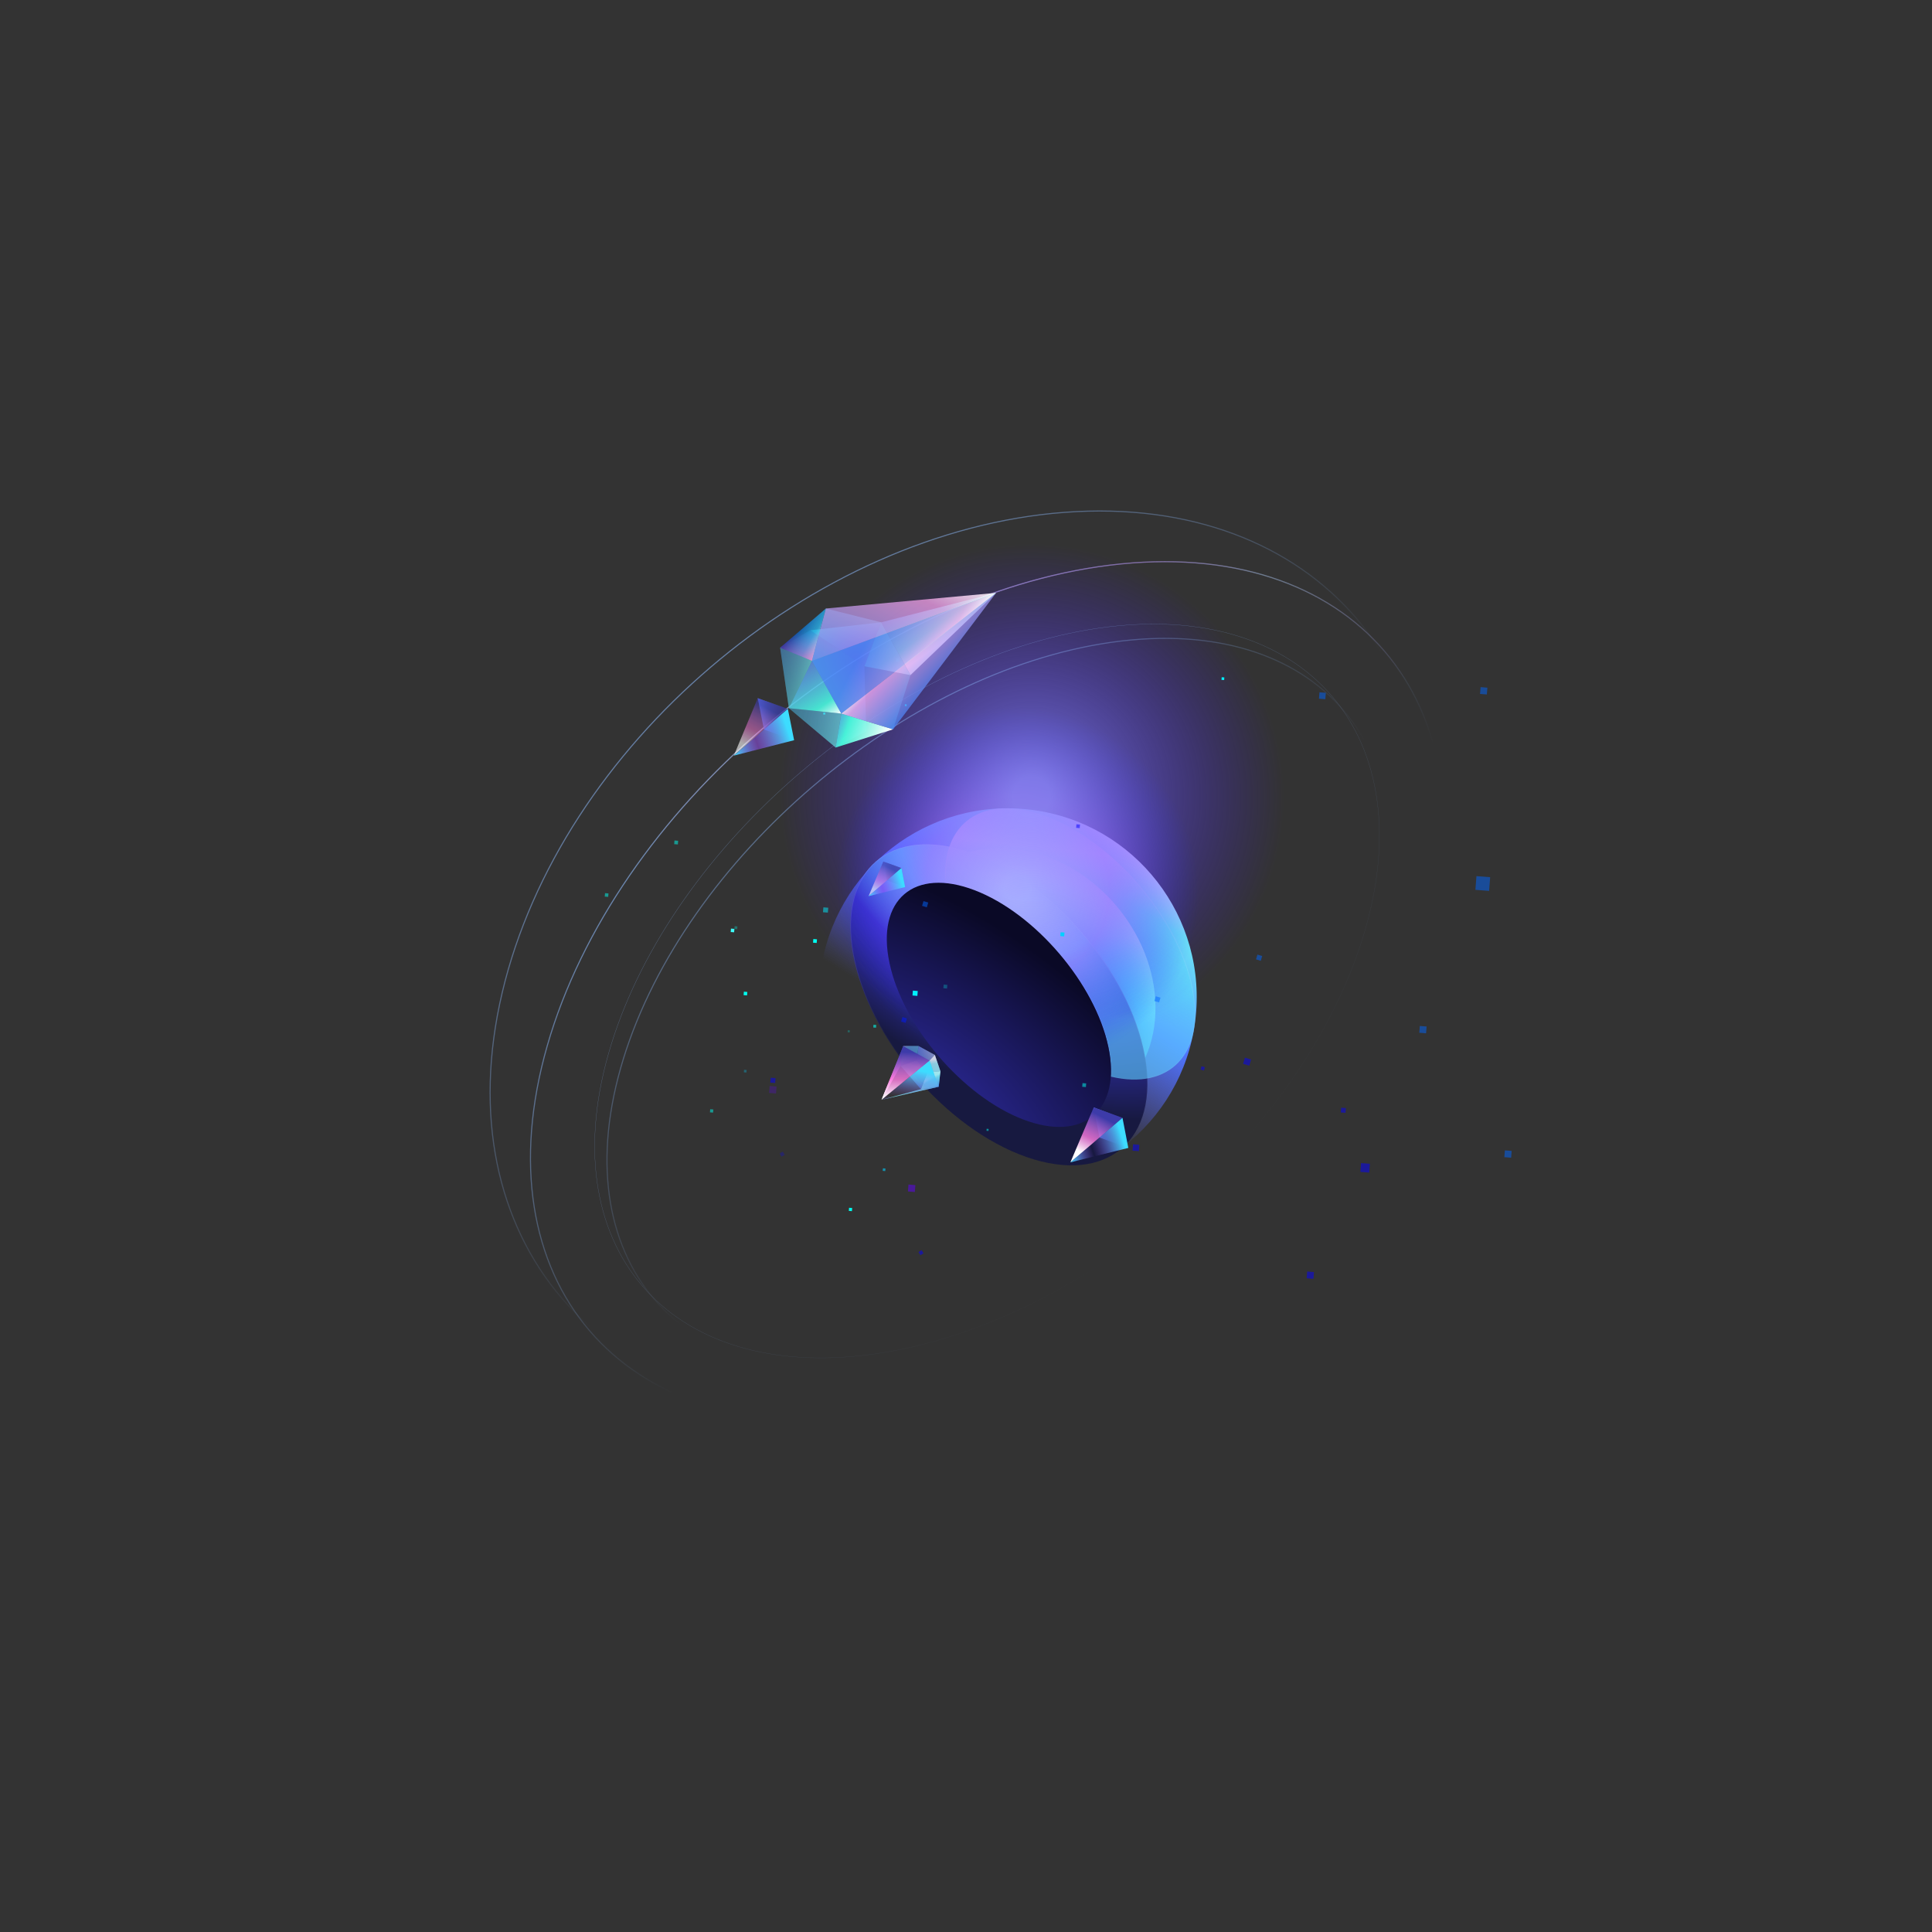 <?xml version="1.0" encoding="UTF-8"?> <svg xmlns="http://www.w3.org/2000/svg" width="2116" height="2116" viewBox="0 0 2116 2116" fill="none"><rect x="0" y="0" width="2116" height="2116" fill="#333333" stroke="none"/><path d="M1310.04 1108.45C1301.08 1222.37 1201.47 1307.47 1087.54 1298.51C973.617 1289.55 888.526 1189.93 897.486 1076C906.446 962.077 1006.06 876.987 1119.99 885.947C1233.91 894.907 1319 994.524 1310.04 1108.45Z" fill="url(#paint0_linear_90_50)"></path><path d="M1265.53 1102.3C1266.44 1183.4 1202.35 1238.15 1122.39 1224.57C1042.42 1210.99 976.865 1134.24 975.956 1053.14C975.047 972.035 1039.13 917.295 1119.1 930.871C1199.06 944.447 1264.62 1021.2 1265.53 1102.3Z" fill="url(#paint1_radial_90_50)"></path><path d="M1253.9 1156.41C1270.57 1248.44 1212.51 1298.03 1124.21 1267.18C1035.92 1236.32 950.83 1136.71 934.159 1044.67C917.487 952.644 975.547 903.05 1063.84 933.904C1152.13 964.758 1237.22 1064.38 1253.9 1156.41Z" fill="url(#paint2_radial_90_50)"></path><path d="M1253.54 1156.47C1261.86 1202.41 1251.52 1237.67 1228.18 1257.6C1204.85 1277.53 1168.41 1282.24 1124.33 1266.84C1080.26 1251.44 1036.97 1218.86 1002.6 1178.63C968.24 1138.4 942.836 1090.55 934.514 1044.61C926.192 998.671 936.536 963.416 959.872 943.482C983.209 923.549 1019.65 918.843 1063.72 934.245C1107.79 949.646 1151.09 982.219 1185.45 1022.45C1219.81 1062.68 1245.22 1110.53 1253.54 1156.47Z" stroke="url(#paint3_linear_90_50)" stroke-opacity="0.2" stroke-width="0.722"></path><mask id="path-5-inside-1_90_50" fill="white"><path fill-rule="evenodd" clip-rule="evenodd" d="M1216.6 1179.14C1217.26 1169.33 1216.41 1158.38 1213.88 1146.43C1199.2 1077.09 1133.64 1000.34 1067.45 974.996C1056.04 970.628 1045.35 968.072 1035.56 967.19C1030.51 901.378 1076.42 868.726 1144.66 893.675C1218.75 920.758 1291.1 1005.46 1306.27 1082.87C1320.24 1154.18 1280.82 1194.41 1216.6 1179.14Z"></path></mask><path fill-rule="evenodd" clip-rule="evenodd" d="M1216.6 1179.14C1217.26 1169.33 1216.41 1158.38 1213.88 1146.43C1199.2 1077.09 1133.64 1000.34 1067.45 974.996C1056.04 970.628 1045.35 968.072 1035.56 967.19C1030.51 901.378 1076.42 868.726 1144.66 893.675C1218.75 920.758 1291.1 1005.46 1306.27 1082.87C1320.24 1154.18 1280.82 1194.41 1216.6 1179.14Z" fill="url(#paint4_linear_90_50)"></path><path d="M1213.88 1146.43L1214.58 1146.28L1214.58 1146.28L1213.88 1146.43ZM1216.6 1179.14L1215.88 1179.09L1215.84 1179.7L1216.44 1179.84L1216.6 1179.14ZM1067.45 974.996L1067.71 974.321L1067.71 974.321L1067.45 974.996ZM1035.56 967.19L1034.84 967.245L1034.88 967.854L1035.49 967.909L1035.56 967.19ZM1144.66 893.675L1144.42 894.353L1144.42 894.353L1144.66 893.675ZM1306.27 1082.87L1306.98 1082.73L1306.98 1082.73L1306.27 1082.87ZM1213.17 1146.58C1215.69 1158.47 1216.54 1169.36 1215.88 1179.09L1217.32 1179.19C1217.99 1169.3 1217.13 1158.28 1214.58 1146.28L1213.17 1146.58ZM1067.19 975.671C1100.14 988.287 1132.99 1013.72 1159.43 1044.68C1185.87 1075.64 1205.86 1112.05 1213.17 1146.58L1214.58 1146.28C1207.21 1111.46 1187.08 1074.83 1160.53 1043.74C1133.97 1012.65 1100.94 987.045 1067.71 974.321L1067.19 975.671ZM1035.49 967.909C1045.21 968.785 1055.83 971.322 1067.19 975.671L1067.71 974.321C1056.24 969.933 1045.49 967.36 1035.62 966.47L1035.49 967.909ZM1036.28 967.134C1033.77 934.398 1043.94 910.075 1063.04 896.993C1082.15 883.901 1110.42 881.926 1144.42 894.353L1144.91 892.996C1110.66 880.475 1081.86 882.352 1062.22 895.801C1042.57 909.262 1032.3 934.17 1034.84 967.245L1036.28 967.134ZM1144.42 894.353C1181.31 907.842 1217.82 935.702 1247.01 969.87C1276.2 1004.04 1298.01 1044.46 1305.56 1083.01L1306.98 1082.73C1299.36 1043.88 1277.41 1003.24 1248.11 968.932C1218.81 934.626 1182.1 906.591 1144.91 892.996L1144.42 894.353ZM1305.56 1083.01C1312.52 1118.53 1306.15 1146.14 1290.23 1162.98C1274.32 1179.8 1248.71 1186.04 1216.77 1178.44L1216.44 1179.84C1248.71 1187.52 1274.91 1181.28 1291.28 1163.97C1307.63 1146.68 1313.99 1118.52 1306.98 1082.73L1305.56 1083.01Z" fill="url(#paint5_linear_90_50)" fill-opacity="0.3" mask="url(#path-5-inside-1_90_50)"></path><g style="mix-blend-mode:lighten"><ellipse cx="1101.25" cy="984.464" rx="252.714" ry="246.148" transform="rotate(-130.503 1101.25 984.464)" fill="url(#paint6_radial_90_50)" fill-opacity="0.6"></ellipse></g><g style="mix-blend-mode:lighten"><path d="M885.088 622.567C1030.87 498.041 1250.35 515.678 1375.3 661.959C1500.25 808.241 1483.36 1027.77 1337.57 1152.3C1191.79 1276.83 972.311 1259.19 847.362 1112.91C722.412 966.626 739.303 747.093 885.088 622.567Z" fill="url(#paint7_radial_90_50)" fill-opacity="0.8"></path></g><path d="M1213.88 1146.42C1228.56 1215.76 1186.8 1251.43 1120.61 1226.09C1054.42 1200.75 988.861 1124 974.18 1054.66C959.498 985.321 1001.25 949.654 1067.44 974.995C1133.63 1000.33 1199.19 1077.09 1213.88 1146.42Z" fill="url(#paint8_radial_90_50)"></path><path d="M971.308 1497.53C857.716 1513.79 768.707 1484.06 716.538 1422.98C664.369 1361.91 648.916 1269.34 682.738 1159.69C716.562 1050.03 793.242 944.129 889.901 861.566C986.56 779.002 1103.15 719.82 1216.75 703.555C1330.34 687.291 1419.35 717.023 1471.52 778.099C1523.69 839.175 1539.14 931.737 1505.32 1041.39C1471.49 1151.05 1394.81 1256.95 1298.15 1339.52C1201.49 1422.08 1084.9 1481.26 971.308 1497.53Z" stroke="url(#paint9_linear_90_50)" stroke-width="1.204"></path><path d="M958.404 1482.82C844.699 1499.1 755.505 1469.35 703.199 1408.11C650.893 1346.87 635.449 1254.12 669.305 1144.36C703.162 1034.6 779.904 928.623 876.616 846.014C973.328 763.405 1090 704.174 1203.71 687.893C1317.41 671.612 1406.6 701.365 1458.91 762.601C1511.22 823.837 1526.66 916.585 1492.8 1026.35C1458.95 1136.11 1382.21 1242.09 1285.49 1324.7C1188.78 1407.31 1072.11 1466.54 958.404 1482.82Z" stroke="url(#paint10_linear_90_50)" stroke-width="0.241"></path><path d="M946.705 1551.7C813.698 1568.14 708.401 1530.82 645.603 1457.3C582.806 1383.78 562.401 1273.95 599.44 1145.14C636.479 1016.34 723.94 893.025 835.429 797.794C946.918 702.563 1082.39 635.455 1215.4 619.006C1348.41 602.559 1453.71 639.883 1516.5 713.402C1579.3 786.92 1599.71 896.758 1562.67 1025.56C1525.63 1154.36 1438.17 1277.68 1326.68 1372.91C1215.19 1468.14 1079.72 1535.25 946.705 1551.7Z" stroke="url(#paint11_linear_90_50)" stroke-width="1.204"></path><path d="M946.705 1551.7C813.698 1568.14 708.401 1530.82 645.603 1457.3C582.806 1383.78 562.401 1273.95 599.44 1145.14C636.479 1016.34 723.94 893.025 835.429 797.794C946.918 702.563 1082.39 635.455 1215.4 619.006C1348.41 602.559 1453.71 639.883 1516.5 713.402C1579.3 786.92 1599.71 896.758 1562.67 1025.56C1525.63 1154.36 1438.17 1277.68 1326.68 1372.91C1215.19 1468.14 1079.72 1535.25 946.705 1551.7Z" stroke="url(#paint12_linear_90_50)" stroke-opacity="0.2" stroke-width="1.204"></path><path d="M934.92 1537.87C796.73 1548.24 684.603 1502.96 614.98 1421.45C545.356 1339.94 518.165 1222.12 550.013 1087.25C581.863 952.369 666.724 826.025 778.204 730.802C889.684 635.579 1027.74 571.512 1165.94 561.139C1304.13 550.767 1416.26 596.043 1485.88 677.553C1555.5 759.063 1582.69 876.889 1550.85 1011.76C1519 1146.64 1434.14 1272.98 1322.66 1368.2C1211.18 1463.43 1073.12 1527.49 934.92 1537.87Z" stroke="url(#paint13_linear_90_50)" stroke-width="1.204"></path><rect x="901.367" y="999.117" width="5.369" height="5.369" transform="rotate(-85.503 901.367 999.117)" fill="#00F0FF" fill-opacity="0.5"></rect><rect x="901.586" y="782.547" width="2.214" height="2.214" transform="rotate(-85.503 901.586 782.547)" fill="#00F0FF"></rect><rect width="2.907" height="2.907" transform="matrix(-0.078 0.997 0.997 0.078 1338.05 741.722)" fill="#00F0FF"></rect><rect x="981.342" y="724.489" width="3.348" height="3.348" transform="rotate(-85.503 981.342 724.489)" fill="#00F0FF"></rect><rect x="990.949" y="773.276" width="1.984" height="1.984" transform="rotate(-85.503 990.949 773.276)" fill="#00F0FF"></rect><rect x="999.392" y="1090.31" width="5.369" height="5.369" transform="rotate(-85.503 999.392 1090.31)" fill="#00F0FF"></rect><rect x="843.654" y="1185.72" width="5.369" height="5.369" transform="rotate(-85.503 843.654 1185.72)" fill="#0500FF" fill-opacity="0.5"></rect><rect x="800.308" y="1020.79" width="3.752" height="3.752" transform="rotate(-85.503 800.308 1020.79)" fill="#3DFFFB"></rect><rect x="1240.38" y="1260.23" width="6.978" height="6.978" transform="rotate(-85.503 1240.38 1260.23)" fill="#0500FF" fill-opacity="0.5"></rect><rect width="7.45" height="7.45" transform="matrix(0.078 -0.997 0.997 0.078 1554.46 1131.11)" fill="#0066FF" fill-opacity="0.5"></rect><rect width="15.047" height="15.047" transform="matrix(0.078 -0.997 0.997 0.078 1615.91 974.571)" fill="#0066FF" fill-opacity="0.5"></rect><rect width="7.002" height="7.002" transform="matrix(-0.078 0.997 0.997 0.078 1445.13 758.248)" fill="#0066FF" fill-opacity="0.5"></rect><rect width="7.45" height="7.45" transform="matrix(0.078 -0.997 0.997 0.078 1621.02 760.021)" fill="#0066FF" fill-opacity="0.5"></rect><rect width="7.45" height="7.45" transform="matrix(0.078 -0.997 0.997 0.078 1647.62 1267.37)" fill="#0066FF" fill-opacity="0.5"></rect><rect x="1431.09" y="1400.04" width="7.45" height="7.45" transform="rotate(-85.503 1431.09 1400.04)" fill="#0500FF" fill-opacity="0.5"></rect><rect width="5.217" height="5.217" transform="matrix(0.078 -0.997 0.997 0.078 1468.49 1218.4)" fill="#0500FF" fill-opacity="0.5"></rect><rect x="1489.92" y="1283.53" width="9.702" height="9.702" transform="rotate(-85.503 1489.92 1283.53)" fill="#0500FF" fill-opacity="0.5"></rect><rect width="5.437" height="5.437" transform="matrix(-0.958 -0.286 0.286 -0.958 1269.47 1097.87)" fill="#0066FF" fill-opacity="0.5"></rect><rect width="4.253" height="4.253" transform="matrix(-0.997 -0.078 0.078 -0.997 1165.53 1025.6)" fill="#00D1FF"></rect><rect width="5.109" height="5.109" transform="matrix(0.958 0.286 0.286 -0.958 986.955 1118.82)" fill="#001AFF" fill-opacity="0.5"></rect><rect x="1015.1" y="993.696" width="5.437" height="5.437" transform="rotate(-163.401 1015.1 993.696)" fill="#0066FF" fill-opacity="0.5"></rect><rect width="5.437" height="5.437" transform="matrix(-0.958 -0.286 0.286 -0.958 1380.84 1052.28)" fill="#0066FF" fill-opacity="0.5"></rect><rect x="1182.55" y="906.999" width="3.931" height="3.931" transform="rotate(-175.503 1182.55 906.999)" fill="#0500FF" fill-opacity="0.5"></rect><rect width="3.804" height="3.804" transform="matrix(-0.958 -0.286 0.286 -0.958 1318.55 1172.49)" fill="#0500FF" fill-opacity="0.5"></rect><rect x="1368.26" y="1167.18" width="7.074" height="7.074" transform="rotate(-163.401 1368.26 1167.18)" fill="#0500FF" fill-opacity="0.5"></rect><rect width="3.046" height="3.046" transform="matrix(0.078 -0.997 0.997 0.078 956.427 1125.36)" fill="#00FFF0" fill-opacity="0.6"></rect><rect x="929.644" y="1326.21" width="3.431" height="3.431" transform="rotate(-85.503 929.644 1326.21)" fill="#00FFF0"></rect><rect width="3.789" height="3.789" transform="matrix(-0.078 0.997 0.997 0.078 814.712 1086.13)" fill="#00FFF0"></rect><rect x="890.465" y="1032.47" width="4.031" height="4.031" transform="rotate(-85.503 890.465 1032.47)" fill="#00FFF0"></rect><rect width="4.031" height="4.031" transform="matrix(0.078 -0.997 0.997 0.078 1185.29 1190.29)" fill="#00FFF0" fill-opacity="0.5"></rect><rect x="1080.44" y="1238.46" width="2.21" height="2.21" transform="rotate(-85.503 1080.44 1238.46)" fill="#00FFF0" fill-opacity="0.5"></rect><rect x="1008.02" y="1374.75" width="4.031" height="4.031" transform="rotate(-120.813 1008.02 1374.75)" fill="#0500FF" fill-opacity="0.5"></rect><rect x="966.776" y="1282.38" width="2.815" height="2.815" transform="rotate(-85.503 966.776 1282.38)" fill="#00D1FF" fill-opacity="0.6"></rect><rect x="994.404" y="1304.92" width="7.584" height="7.584" transform="rotate(-85.503 994.404 1304.92)" fill="#6100FF" fill-opacity="0.5"></rect><g opacity="0.5"><rect x="804.363" y="1017.44" width="3.046" height="3.046" transform="rotate(-85.503 804.363 1017.44)" fill="#00FFF0" fill-opacity="0.6"></rect><rect width="3.431" height="3.431" transform="matrix(0.078 -0.997 0.997 0.078 777.581 1218.29)" fill="#00FFF0"></rect><rect width="3.789" height="3.789" transform="matrix(-0.078 0.997 0.997 0.078 662.649 978.218)" fill="#00FFF0"></rect><rect width="4.031" height="4.031" transform="matrix(0.078 -0.997 0.997 0.078 738.402 924.557)" fill="#00FFF0"></rect><rect x="1033.22" y="1082.37" width="4.031" height="4.031" transform="rotate(-85.503 1033.22 1082.37)" fill="#00FFF0" fill-opacity="0.5"></rect><rect x="928.38" y="1130.54" width="2.21" height="2.21" transform="rotate(-85.503 928.38 1130.54)" fill="#00FFF0" fill-opacity="0.5"></rect><rect x="855.953" y="1266.84" width="4.031" height="4.031" transform="rotate(-120.813 855.953 1266.84)" fill="#0500FF" fill-opacity="0.5"></rect><rect x="814.713" y="1174.47" width="2.815" height="2.815" transform="rotate(-85.503 814.713 1174.47)" fill="#00D1FF" fill-opacity="0.6"></rect><rect width="7.584" height="7.584" transform="matrix(0.078 -0.997 0.997 0.078 842.341 1197.01)" fill="#6100FF" fill-opacity="0.5"></rect></g><path d="M1204.18 1245.84L1197.85 1212.9L1229.4 1224.3L1235.73 1257.25L1204.18 1245.84Z" fill="url(#paint14_linear_90_50)"></path><path d="M1229.4 1224.3L1197.85 1212.9L1172.34 1273.04L1229.4 1224.3Z" fill="url(#paint15_linear_90_50)"></path><path d="M1229.4 1224.31L1235.77 1257.24L1172.34 1273.04L1229.4 1224.31Z" fill="url(#paint16_linear_90_50)"></path><path d="M971.396 964.334L967.401 943.545L987.31 950.741L991.305 971.53L971.396 964.334Z" fill="url(#paint17_linear_90_50)"></path><path d="M987.314 950.739L967.402 943.542L951.304 981.494L987.314 950.739Z" fill="url(#paint18_linear_90_50)" fill-opacity="0.6"></path><path d="M987.312 950.737L991.331 971.523L951.302 981.492L987.312 950.737Z" fill="url(#paint19_linear_90_50)"></path><path d="M836.722 799.011L829.894 764.687L862.884 776.368L869.712 810.692L836.722 799.011Z" fill="url(#paint20_linear_90_50)"></path><path d="M862.884 776.375L829.894 764.694L803.695 827.599L862.884 776.375Z" fill="url(#paint21_linear_90_50)" fill-opacity="0.6"></path><path d="M862.883 776.375L869.751 810.689L803.694 827.599L862.883 776.375Z" fill="url(#paint22_linear_90_50)"></path><path d="M1006 1145.62L1003.99 1161.38L1015.71 1174.75L1030 1173.27L1023.92 1155.42L1006 1145.62Z" fill="url(#paint23_linear_90_50)" fill-opacity="0.7"></path><path d="M965.498 1204.53L1008.63 1192.91L1028.12 1190.23L965.498 1204.53Z" fill="url(#paint24_linear_90_50)" fill-opacity="0.8"></path><path d="M965.498 1204.53L986.334 1167.36L989.283 1145.67L965.498 1204.53Z" fill="url(#paint25_linear_90_50)"></path><path d="M989.28 1145.67L986.338 1167.38L1003.99 1161.38L1006 1145.61L989.28 1145.67Z" fill="url(#paint26_linear_90_50)" fill-opacity="0.6"></path><path d="M1008.63 1192.9L986.339 1167.37L1004 1161.37L1015.71 1174.75L1008.63 1192.9Z" fill="url(#paint27_linear_90_50)" fill-opacity="0.6"></path><path d="M1008.63 1192.91L1028.12 1190.23L1030 1173.27L1015.71 1174.75L1008.63 1192.91Z" fill="url(#paint28_linear_90_50)" fill-opacity="0.8"></path><path d="M965.498 1204.53L1018.16 1161.47L1028.12 1190.23L965.498 1204.53Z" fill="url(#paint29_linear_90_50)"></path><path d="M965.498 1204.52L1018.15 1161.47L989.283 1145.66L965.498 1204.52Z" fill="url(#paint30_linear_90_50)"></path><path d="M1028.12 1190.23L1018.16 1161.47L1023.92 1155.42L1030 1173.28L1028.12 1190.23Z" fill="url(#paint31_linear_90_50)" fill-opacity="0.6"></path><path d="M989.275 1145.67L1018.15 1161.47L1023.92 1155.42L1006 1145.62L989.275 1145.67Z" fill="url(#paint32_linear_90_50)" fill-opacity="0.6"></path><path d="M965.014 681.608L997.172 739.396L946.657 729.661L965.014 681.608Z" fill="url(#paint33_linear_90_50)"></path><path d="M965.018 681.608L997.176 739.396L1091.03 649.329L965.018 681.608Z" fill="url(#paint34_linear_90_50)"></path><path d="M887.27 690.316L946.683 729.656L965.017 681.608L887.27 690.316Z" fill="url(#paint35_linear_90_50)"></path><path d="M948.79 800.874L946.681 729.655L887.271 690.322L854.417 709.4L864.026 775.651L915.26 818.737L948.79 800.874Z" fill="url(#paint36_linear_90_50)" fill-opacity="0.5"></path><path d="M921.433 781.545L978.162 798.785L997.176 739.396L965.019 681.608L904.527 666.462L889.276 723.757L921.433 781.545Z" fill="url(#paint37_radial_90_50)" fill-opacity="0.5"></path><path d="M889.277 723.757L921.434 781.545L864.02 775.649L889.277 723.757Z" fill="url(#paint38_linear_90_50)"></path><path d="M889.276 723.757L921.434 781.545L1091.03 649.325L889.276 723.757Z" fill="url(#paint39_linear_90_50)" fill-opacity="0.9"></path><path d="M915.264 818.738L921.434 781.545L864.019 775.65L915.264 818.738Z" fill="url(#paint40_linear_90_50)" fill-opacity="0.5"></path><path d="M854.417 709.394L889.275 723.755L864.021 775.654L854.417 709.394Z" fill="url(#paint41_linear_90_50)" fill-opacity="0.5"></path><path d="M915.264 818.741L921.434 781.549L978.162 798.789L915.264 818.741Z" fill="url(#paint42_linear_90_50)"></path><path d="M854.419 709.395L889.277 723.756L904.528 666.461L854.419 709.395Z" fill="url(#paint43_linear_90_50)"></path><path d="M854.419 709.395L889.277 723.756L904.528 666.461L854.419 709.395Z" fill="url(#paint44_linear_90_50)" fill-opacity="0.6"></path><path d="M1091.03 649.326L921.433 781.548L978.162 798.788L1091.03 649.326Z" fill="url(#paint45_linear_90_50)" fill-opacity="0.9"></path><path d="M1091.03 649.324L889.272 723.751L904.523 666.456L1091.03 649.324Z" fill="url(#paint46_linear_90_50)" fill-opacity="0.9"></path><defs><linearGradient id="paint0_linear_90_50" x1="1193.4" y1="906.778" x2="1046.22" y2="1141.38" gradientUnits="userSpaceOnUse"><stop stop-color="white"></stop><stop offset="0.166" stop-color="#71FFF6"></stop><stop offset="0.552" stop-color="#4F75FF"></stop><stop offset="1" stop-color="#5E64FF" stop-opacity="0"></stop></linearGradient><radialGradient id="paint1_radial_90_50" cx="0" cy="0" r="1" gradientUnits="userSpaceOnUse" gradientTransform="translate(1106.16 1136.47) rotate(-77.979) scale(184.321 219.993)"><stop offset="0.406" stop-color="#3330B1" stop-opacity="0.1"></stop><stop offset="0.679" stop-color="#58FFFF" stop-opacity="0.5"></stop><stop offset="1" stop-color="white"></stop></radialGradient><radialGradient id="paint2_radial_90_50" cx="0" cy="0" r="1" gradientUnits="userSpaceOnUse" gradientTransform="translate(1092.61 956.952) rotate(123.323) scale(234.553 401.76)"><stop stop-color="white"></stop><stop offset="0.298" stop-color="#5EF5FF"></stop><stop offset="0.538" stop-color="#3432BD"></stop><stop offset="0.914" stop-color="#171940"></stop></radialGradient><linearGradient id="paint3_linear_90_50" x1="1085.43" y1="941.676" x2="1028.2" y2="1192.62" gradientUnits="userSpaceOnUse"><stop stop-color="white"></stop><stop offset="1" stop-color="white" stop-opacity="0"></stop></linearGradient><linearGradient id="paint4_linear_90_50" x1="1187.85" y1="933.317" x2="1167.7" y2="1109.27" gradientUnits="userSpaceOnUse"><stop stop-color="white"></stop><stop offset="0.502" stop-color="#4FFFF4" stop-opacity="0.1"></stop><stop offset="1" stop-color="#5ECFFF" stop-opacity="0.6"></stop></linearGradient><linearGradient id="paint5_linear_90_50" x1="1171.06" y1="856.602" x2="1200.84" y2="1251.83" gradientUnits="userSpaceOnUse"><stop stop-color="white"></stop><stop offset="1" stop-color="white" stop-opacity="0"></stop></linearGradient><radialGradient id="paint6_radial_90_50" cx="0" cy="0" r="1" gradientUnits="userSpaceOnUse" gradientTransform="translate(1101.25 1001.91) rotate(80.778) scale(195.676 201.014)"><stop offset="0.073" stop-color="white"></stop><stop offset="0.508" stop-color="#C173FF" stop-opacity="0.9"></stop><stop offset="1" stop-color="#0E26FF" stop-opacity="0"></stop></radialGradient><radialGradient id="paint7_radial_90_50" cx="0" cy="0" r="1" gradientUnits="userSpaceOnUse" gradientTransform="translate(1130.04 871.453) rotate(-49.519) scale(275.814 277.235)"><stop offset="0.073" stop-color="#8785FF"></stop><stop offset="1" stop-color="#3E0EFF" stop-opacity="0"></stop></radialGradient><radialGradient id="paint8_radial_90_50" cx="0" cy="0" r="1" gradientUnits="userSpaceOnUse" gradientTransform="translate(983.159 1228.92) rotate(-55.689) scale(239.652 421.658)"><stop stop-color="#3330B1"></stop><stop offset="1" stop-color="#0A0926"></stop></radialGradient><linearGradient id="paint9_linear_90_50" x1="791.208" y1="746.021" x2="1120.38" y2="1131.39" gradientUnits="userSpaceOnUse"><stop stop-color="#8FBCFF" stop-opacity="0.6"></stop><stop offset="1" stop-color="#8FBCFF" stop-opacity="0"></stop></linearGradient><linearGradient id="paint10_linear_90_50" x1="858.764" y1="825.114" x2="1285.57" y2="1324.79" gradientUnits="userSpaceOnUse"><stop stop-color="#8FBCFF" stop-opacity="0.6"></stop><stop offset="1" stop-color="#8FBCFF" stop-opacity="0"></stop></linearGradient><linearGradient id="paint11_linear_90_50" x1="702.087" y1="641.687" x2="1153.3" y2="1169.93" gradientUnits="userSpaceOnUse"><stop stop-color="white" stop-opacity="0.6"></stop><stop offset="0.344" stop-color="#8FBCFF" stop-opacity="0.6"></stop><stop offset="1" stop-color="#8FBCFF" stop-opacity="0"></stop></linearGradient><linearGradient id="paint12_linear_90_50" x1="1114.36" y1="646.585" x2="1157.1" y2="831.678" gradientUnits="userSpaceOnUse"><stop stop-color="#FF48D7"></stop><stop offset="0.234" stop-color="white" stop-opacity="0.766"></stop><stop offset="1" stop-color="#FF48D7" stop-opacity="0"></stop></linearGradient><linearGradient id="paint13_linear_90_50" x1="754.122" y1="702.606" x2="1080.79" y2="1085.04" gradientUnits="userSpaceOnUse"><stop stop-color="#8FBCFF" stop-opacity="0.6"></stop><stop offset="1" stop-color="#8FBCFF" stop-opacity="0"></stop></linearGradient><linearGradient id="paint14_linear_90_50" x1="1196.23" y1="1233.45" x2="1237.35" y2="1236.69" gradientUnits="userSpaceOnUse"><stop stop-color="#6083FF"></stop><stop offset="1" stop-color="#0C1E5E" stop-opacity="0"></stop></linearGradient><linearGradient id="paint15_linear_90_50" x1="1205.96" y1="1208.61" x2="1172.17" y2="1272.83" gradientUnits="userSpaceOnUse"><stop offset="0.171" stop-color="#3D3BA9"></stop><stop offset="0.538" stop-color="#FF7BE2" stop-opacity="0.8"></stop><stop offset="0.792" stop-color="white"></stop></linearGradient><linearGradient id="paint16_linear_90_50" x1="1172.57" y1="1273.3" x2="1233.1" y2="1253.55" gradientUnits="userSpaceOnUse"><stop stop-color="#3DDCFF"></stop><stop offset="0.427" stop-color="#9D50FF" stop-opacity="0"></stop><stop offset="0.977" stop-color="#3DDCFF"></stop></linearGradient><linearGradient id="paint17_linear_90_50" x1="966.381" y1="956.517" x2="992.325" y2="958.558" gradientUnits="userSpaceOnUse"><stop stop-color="#6083FF"></stop><stop offset="1" stop-color="#0C1E5E" stop-opacity="0"></stop></linearGradient><linearGradient id="paint18_linear_90_50" x1="972.522" y1="940.832" x2="951.195" y2="981.367" gradientUnits="userSpaceOnUse"><stop offset="0.171" stop-color="#3D3BA9"></stop><stop offset="0.538" stop-color="#FF7BE2" stop-opacity="0.8"></stop><stop offset="0.792" stop-color="white"></stop></linearGradient><linearGradient id="paint19_linear_90_50" x1="951.443" y1="981.658" x2="989.643" y2="969.189" gradientUnits="userSpaceOnUse"><stop stop-color="#3DDCFF"></stop><stop offset="0.427" stop-color="#9D50FF" stop-opacity="0.5"></stop><stop offset="0.977" stop-color="#3DDCFF"></stop></linearGradient><linearGradient id="paint20_linear_90_50" x1="828.347" y1="786.143" x2="871.259" y2="789.237" gradientUnits="userSpaceOnUse"><stop stop-color="#6083FF"></stop><stop offset="1" stop-color="#0C1E5E" stop-opacity="0"></stop></linearGradient><linearGradient id="paint21_linear_90_50" x1="838.329" y1="760.16" x2="803.513" y2="827.389" gradientUnits="userSpaceOnUse"><stop offset="0.171" stop-color="#3D3BA9"></stop><stop offset="0.538" stop-color="#FF7BE2" stop-opacity="0.8"></stop><stop offset="0.792" stop-color="white"></stop></linearGradient><linearGradient id="paint22_linear_90_50" x1="803.93" y1="827.871" x2="866.936" y2="806.85" gradientUnits="userSpaceOnUse"><stop stop-color="#3DDCFF"></stop><stop offset="0.427" stop-color="#9D50FF" stop-opacity="0.5"></stop><stop offset="0.977" stop-color="#3DDCFF"></stop></linearGradient><linearGradient id="paint23_linear_90_50" x1="998.436" y1="1156.27" x2="1026.23" y2="1157.96" gradientUnits="userSpaceOnUse"><stop stop-color="#6587FF"></stop><stop offset="1" stop-color="#D8E0FF" stop-opacity="0.9"></stop></linearGradient><linearGradient id="paint24_linear_90_50" x1="1004.68" y1="1171.06" x2="1025.42" y2="1207.75" gradientUnits="userSpaceOnUse"><stop offset="0.135" stop-color="white"></stop><stop offset="0.281" stop-color="#89F8FF" stop-opacity="0.935"></stop><stop offset="0.646" stop-color="#71F6FF" stop-opacity="0.921"></stop><stop offset="1" stop-color="#4A72FF" stop-opacity="0.9"></stop></linearGradient><linearGradient id="paint25_linear_90_50" x1="965.658" y1="1162.79" x2="984.487" y2="1194.44" gradientUnits="userSpaceOnUse"><stop offset="0.171" stop-color="#3D3BA9"></stop><stop offset="0.538" stop-color="#FF7BE2" stop-opacity="0.8"></stop><stop offset="0.792" stop-color="white"></stop></linearGradient><linearGradient id="paint26_linear_90_50" x1="996.947" y1="1139.12" x2="1006.49" y2="1160.8" gradientUnits="userSpaceOnUse"><stop offset="0.135" stop-color="white"></stop><stop offset="0.281" stop-color="#89F8FF" stop-opacity="0.935"></stop><stop offset="0.646" stop-color="#71F6FF" stop-opacity="0.921"></stop><stop offset="1" stop-color="#4A72FF" stop-opacity="0.9"></stop></linearGradient><linearGradient id="paint27_linear_90_50" x1="993.282" y1="1161.44" x2="985.168" y2="1184.64" gradientUnits="userSpaceOnUse"><stop offset="0.135" stop-color="white"></stop><stop offset="0.281" stop-color="#89F8FF" stop-opacity="0.935"></stop><stop offset="0.646" stop-color="#71F6FF" stop-opacity="0.921"></stop><stop offset="1" stop-color="#4A72FF" stop-opacity="0.9"></stop></linearGradient><linearGradient id="paint28_linear_90_50" x1="1027.07" y1="1173.69" x2="1035.65" y2="1190.2" gradientUnits="userSpaceOnUse"><stop offset="0.135" stop-color="white"></stop><stop offset="0.281" stop-color="#89F8FF" stop-opacity="0.935"></stop><stop offset="0.646" stop-color="#71F6FF" stop-opacity="0.921"></stop><stop offset="1" stop-color="#4A72FF" stop-opacity="0.9"></stop></linearGradient><linearGradient id="paint29_linear_90_50" x1="985.146" y1="1227.12" x2="995.772" y2="1169.36" gradientUnits="userSpaceOnUse"><stop stop-color="#3DDCFF"></stop><stop offset="0.427" stop-color="#9D50FF" stop-opacity="0"></stop><stop offset="0.977" stop-color="#3DDCFF"></stop></linearGradient><linearGradient id="paint30_linear_90_50" x1="1010.95" y1="1139.11" x2="1006.81" y2="1221.33" gradientUnits="userSpaceOnUse"><stop offset="0.171" stop-color="#3D3BA9"></stop><stop offset="0.538" stop-color="#FF7BE2" stop-opacity="0.8"></stop><stop offset="0.792" stop-color="white"></stop></linearGradient><linearGradient id="paint31_linear_90_50" x1="1026.1" y1="1154.68" x2="1031.68" y2="1189.12" gradientUnits="userSpaceOnUse"><stop offset="0.135" stop-color="white"></stop><stop offset="0.281" stop-color="#89F8FF" stop-opacity="0.935"></stop><stop offset="0.646" stop-color="#71F6FF" stop-opacity="0.921"></stop><stop offset="1" stop-color="#4A72FF" stop-opacity="0.9"></stop></linearGradient><linearGradient id="paint32_linear_90_50" x1="999.265" y1="1157.37" x2="1017.35" y2="1141.92" gradientUnits="userSpaceOnUse"><stop stop-color="#3E5ABE"></stop><stop offset="1" stop-color="#3E5ABE" stop-opacity="0"></stop></linearGradient><linearGradient id="paint33_linear_90_50" x1="919.007" y1="782.892" x2="871.91" y2="715.867" gradientUnits="userSpaceOnUse"><stop stop-color="white"></stop><stop offset="0.227" stop-color="#47FFDE" stop-opacity="0.8"></stop><stop offset="1" stop-color="#6D61FF" stop-opacity="0.5"></stop></linearGradient><linearGradient id="paint34_linear_90_50" x1="919.009" y1="782.896" x2="871.911" y2="715.871" gradientUnits="userSpaceOnUse"><stop stop-color="white"></stop><stop offset="0.227" stop-color="#47FFDE" stop-opacity="0.8"></stop><stop offset="1" stop-color="#6D61FF" stop-opacity="0.5"></stop></linearGradient><linearGradient id="paint35_linear_90_50" x1="901.211" y1="668.306" x2="924.681" y2="715.888" gradientUnits="userSpaceOnUse"><stop stop-color="white"></stop><stop offset="0.227" stop-color="#47FFDE" stop-opacity="0.8"></stop><stop offset="1" stop-color="#6D61FF" stop-opacity="0.5"></stop></linearGradient><linearGradient id="paint36_linear_90_50" x1="966.55" y1="718.599" x2="844.157" y2="786.707" gradientUnits="userSpaceOnUse"><stop stop-color="#6D61FF"></stop><stop offset="1" stop-color="#47FFDE"></stop></linearGradient><radialGradient id="paint37_radial_90_50" cx="0" cy="0" r="1" gradientUnits="userSpaceOnUse" gradientTransform="translate(943.226 731.576) rotate(-119.095) scale(112.115 64.176)"><stop stop-color="#6D61FF"></stop><stop offset="1" stop-color="#47FFDE"></stop></radialGradient><linearGradient id="paint38_linear_90_50" x1="919.009" y1="782.894" x2="871.911" y2="715.87" gradientUnits="userSpaceOnUse"><stop stop-color="white"></stop><stop offset="0.227" stop-color="#47FFDE" stop-opacity="0.8"></stop><stop offset="1" stop-color="#6D61FF" stop-opacity="0.5"></stop></linearGradient><linearGradient id="paint39_linear_90_50" x1="900.979" y1="779.557" x2="998.23" y2="829.666" gradientUnits="userSpaceOnUse"><stop offset="0.073" stop-color="#4B86FA" stop-opacity="0.8"></stop><stop offset="0.792" stop-color="#FCA6EF" stop-opacity="0.8"></stop><stop offset="1" stop-color="white"></stop></linearGradient><linearGradient id="paint40_linear_90_50" x1="920.565" y1="779.985" x2="860.349" y2="777.311" gradientUnits="userSpaceOnUse"><stop stop-color="#7BFFE7" stop-opacity="0.8"></stop><stop offset="1" stop-color="#322994" stop-opacity="0.5"></stop></linearGradient><linearGradient id="paint41_linear_90_50" x1="890.143" y1="725.315" x2="850.184" y2="718.398" gradientUnits="userSpaceOnUse"><stop stop-color="#7BFFE7" stop-opacity="0.9"></stop><stop offset="1" stop-color="#322994" stop-opacity="0.5"></stop></linearGradient><linearGradient id="paint42_linear_90_50" x1="974.847" y1="800.634" x2="902.437" y2="774.071" gradientUnits="userSpaceOnUse"><stop stop-color="white"></stop><stop offset="0.587" stop-color="#47FFDE" stop-opacity="0.9"></stop><stop offset="1" stop-color="#6D61FF" stop-opacity="0.5"></stop></linearGradient><linearGradient id="paint43_linear_90_50" x1="856.694" y1="709.529" x2="893.281" y2="730.653" gradientUnits="userSpaceOnUse"><stop stop-color="#0A3892"></stop><stop offset="0.536" stop-color="#29B2ED" stop-opacity="0.8"></stop><stop offset="0.968" stop-color="white"></stop></linearGradient><linearGradient id="paint44_linear_90_50" x1="881.221" y1="730.721" x2="879" y2="692.396" gradientUnits="userSpaceOnUse"><stop stop-color="#FF439D"></stop><stop offset="1" stop-color="#FF43D6" stop-opacity="0"></stop></linearGradient><linearGradient id="paint45_linear_90_50" x1="1068.79" y1="709.911" x2="1023.66" y2="666.56" gradientUnits="userSpaceOnUse"><stop offset="0.073" stop-color="#4B86FA" stop-opacity="0.8"></stop><stop offset="0.792" stop-color="#FCA6EF" stop-opacity="0.8"></stop><stop offset="1" stop-color="white"></stop></linearGradient><linearGradient id="paint46_linear_90_50" x1="725.759" y1="695.4" x2="810.46" y2="516.56" gradientUnits="userSpaceOnUse"><stop offset="0.073" stop-color="#4B86FA" stop-opacity="0.8"></stop><stop offset="0.792" stop-color="#FCA6EF" stop-opacity="0.8"></stop><stop offset="1" stop-color="white"></stop></linearGradient></defs></svg> 